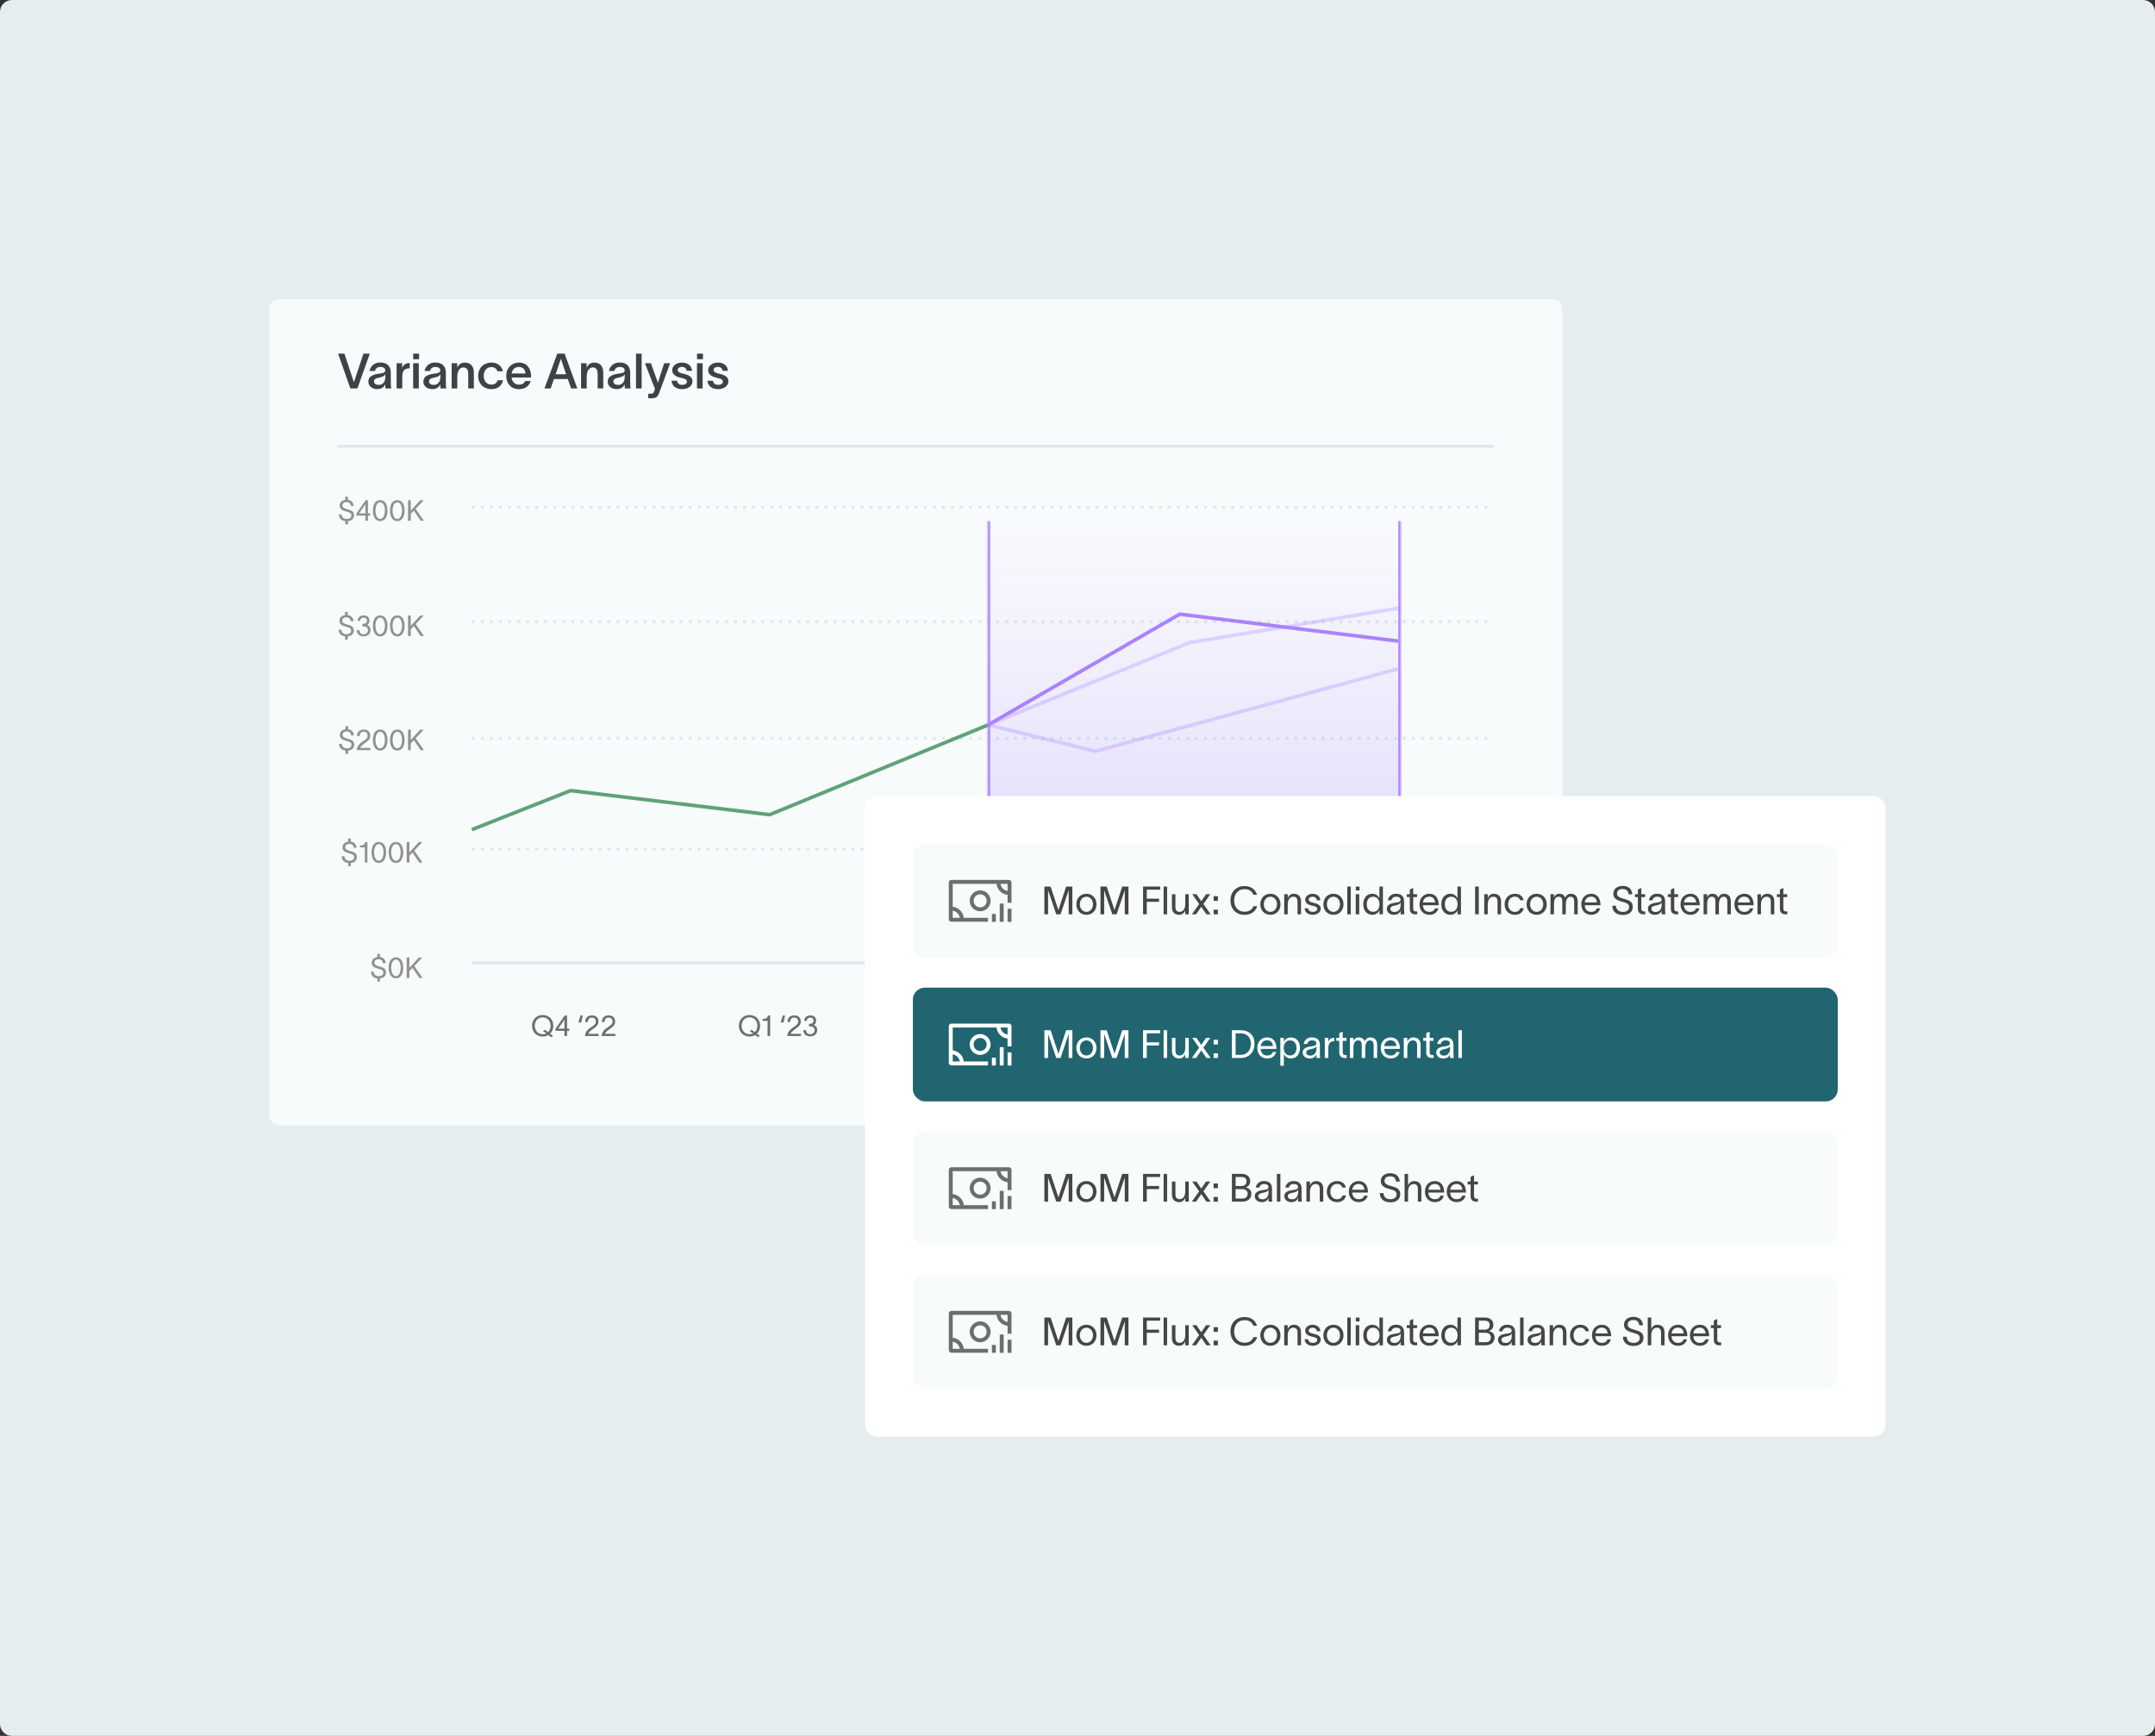 <svg width="720" height="580" viewBox="0 0 720 580" fill="none" xmlns="http://www.w3.org/2000/svg">
<rect x="0" y="0" width="720" height="580" fill="#333333" stroke="none"/>
<g clip-path="url(#clip0_4791_24840)">
<path d="M0 4C0 1.791 1.791 0 4 0H716C718.209 0 720 1.791 720 4V576C720 578.209 718.209 580 716 580H4C1.791 580 0 578.209 0 576V4Z" fill="#E5EDEF"/>
<rect x="90" y="100" width="432" height="276" rx="3.2" fill="#F8FBFC"/>
<path d="M112.955 118.16H115.074L118.22 127.632H118.269L121.432 118.16H123.551L119.41 129.784L117.063 129.8L112.955 118.16ZM123.481 123.947C123.693 122.611 124.818 121.127 127.019 121.127C129.806 121.127 130.573 122.806 130.573 124.616V127.86C130.573 128.496 130.605 129.311 130.703 129.8H128.779C128.747 129.474 128.73 129.148 128.73 128.805V128.414H128.714C128.437 129.099 127.72 130.012 126.041 130.012C124.133 130.012 123.074 128.838 123.074 127.501C123.074 125.17 125.926 124.974 127.149 124.779C128.225 124.616 128.714 124.404 128.714 123.687C128.714 123.018 128.078 122.594 127.051 122.594C126.138 122.594 125.47 123.116 125.274 123.947H123.481ZM124.948 127.436C124.948 128.104 125.519 128.593 126.513 128.593C127.638 128.593 128.747 127.892 128.747 125.887V125.007C128.567 125.48 128.127 125.887 126.693 126.164C125.535 126.376 124.948 126.735 124.948 127.436ZM134.367 121.372V122.937C134.807 121.763 135.688 121.307 136.894 121.29V123.083C136.796 123.083 136.307 123.083 136.046 123.165C135.215 123.328 134.4 123.768 134.4 125.953V129.8H132.509V121.372H134.367ZM140.022 120.019H138.049V118.16H140.022V120.019ZM138.033 129.8V121.372H139.924V129.8H138.033ZM141.869 123.947C142.081 122.611 143.205 121.127 145.406 121.127C148.194 121.127 148.96 122.806 148.96 124.616V127.86C148.96 128.496 148.993 129.311 149.09 129.8H147.167C147.134 129.474 147.118 129.148 147.118 128.805V128.414H147.101C146.824 129.099 146.107 130.012 144.428 130.012C142.521 130.012 141.461 128.838 141.461 127.501C141.461 125.17 144.314 124.974 145.537 124.779C146.612 124.616 147.101 124.404 147.101 123.687C147.101 123.018 146.466 122.594 145.439 122.594C144.526 122.594 143.857 123.116 143.662 123.947H141.869ZM143.336 127.436C143.336 128.104 143.906 128.593 144.901 128.593C146.026 128.593 147.134 127.892 147.134 125.887V125.007C146.955 125.48 146.515 125.887 145.08 126.164C143.923 126.376 143.336 126.735 143.336 127.436ZM150.896 129.8V121.372H152.755V122.855C153.195 121.893 153.977 121.144 155.281 121.144C157.466 121.144 158.314 122.594 158.314 124.534V129.8H156.439V124.926C156.439 123.621 155.999 122.774 154.825 122.774C153.651 122.774 152.787 123.784 152.787 125.887V129.8H150.896ZM168.065 127.061C167.658 128.968 166.207 130.028 164.185 130.028C161.642 130.028 159.751 128.267 159.751 125.594C159.751 122.888 161.642 121.144 164.185 121.144C166.272 121.144 167.674 122.317 168 124.045H166.207C165.897 123.23 165.261 122.643 164.153 122.643C162.604 122.643 161.61 123.947 161.61 125.594C161.61 127.24 162.604 128.512 164.153 128.512C165.18 128.512 165.946 128.039 166.256 127.061H168.065ZM177.312 127.306C176.823 129.017 175.372 130.028 173.367 130.028C170.84 130.028 169.128 128.219 169.128 125.561C169.128 123.002 170.921 121.144 173.367 121.144C176.252 121.144 177.426 123.361 177.442 125.757C177.442 125.838 177.442 125.969 177.426 126.116H170.938C171.084 127.599 172.03 128.512 173.367 128.512C174.328 128.512 175.144 128.137 175.437 127.306H177.312ZM170.954 124.779H175.584C175.47 123.572 174.769 122.611 173.367 122.611C172.03 122.611 171.133 123.475 170.954 124.779ZM183.96 129.8H181.906L186.177 118.16H188.638L192.893 129.8H190.823L189.698 126.637H185.085L183.96 129.8ZM185.639 125.056H189.144L187.416 119.953H187.367L185.639 125.056ZM194.134 129.8V121.372H195.993V122.855C196.433 121.893 197.216 121.144 198.52 121.144C200.704 121.144 201.552 122.594 201.552 124.534V129.8H199.677V124.926C199.677 123.621 199.237 122.774 198.063 122.774C196.889 122.774 196.025 123.784 196.025 125.887V129.8H194.134ZM203.462 123.947C203.674 122.611 204.799 121.127 207 121.127C209.787 121.127 210.554 122.806 210.554 124.616V127.86C210.554 128.496 210.586 129.311 210.684 129.8H208.76C208.728 129.474 208.712 129.148 208.712 128.805V128.414H208.695C208.418 129.099 207.701 130.012 206.022 130.012C204.114 130.012 203.055 128.838 203.055 127.501C203.055 125.17 205.908 124.974 207.13 124.779C208.206 124.616 208.695 124.404 208.695 123.687C208.695 123.018 208.059 122.594 207.032 122.594C206.12 122.594 205.451 123.116 205.256 123.947H203.462ZM204.93 127.436C204.93 128.104 205.5 128.593 206.494 128.593C207.619 128.593 208.728 127.892 208.728 125.887V125.007C208.549 125.48 208.108 125.887 206.674 126.164C205.516 126.376 204.93 126.735 204.93 127.436ZM212.49 118.16H214.381V129.8H212.49V118.16ZM217.483 121.372C218.265 123.589 219.015 125.627 219.797 127.844H219.83C220.45 125.806 221.183 123.621 221.9 121.372H223.889C221.835 127.094 222.324 125.545 220.172 131.463C219.797 132.473 219.162 133.06 218.021 133.06H216.57V131.56H217.499C218.184 131.56 218.395 131.251 218.591 130.664L218.852 129.995C217.629 126.817 216.553 124.143 215.477 121.372H217.483ZM229.424 123.899C229.326 122.953 228.576 122.578 227.81 122.578C227.06 122.578 226.424 123.002 226.424 123.589C226.424 124.176 226.93 124.518 227.794 124.73C228.169 124.828 228.544 124.909 228.918 125.023C230.288 125.382 231.364 126.05 231.364 127.387C231.364 129.066 229.701 130.028 227.908 130.028C226.212 130.028 224.533 129.246 224.354 127.224H226.212C226.375 128.153 226.946 128.577 227.924 128.577C228.723 128.577 229.505 128.267 229.505 127.485C229.505 126.8 228.853 126.572 228.152 126.393C227.745 126.295 227.337 126.197 226.946 126.083C225.593 125.724 224.598 124.958 224.598 123.654C224.598 122.122 226.115 121.144 227.843 121.144C229.652 121.144 231.038 122.073 231.233 123.899H229.424ZM234.856 120.019H232.884V118.16H234.856V120.019ZM232.867 129.8V121.372H234.758V129.8H232.867ZM241.427 123.899C241.33 122.953 240.58 122.578 239.814 122.578C239.064 122.578 238.428 123.002 238.428 123.589C238.428 124.176 238.933 124.518 239.797 124.73C240.172 124.828 240.547 124.909 240.922 125.023C242.291 125.382 243.367 126.05 243.367 127.387C243.367 129.066 241.705 130.028 239.911 130.028C238.216 130.028 236.537 129.246 236.358 127.224H238.216C238.379 128.153 238.95 128.577 239.928 128.577C240.726 128.577 241.509 128.267 241.509 127.485C241.509 126.8 240.857 126.572 240.156 126.393C239.748 126.295 239.341 126.197 238.95 126.083C237.596 125.724 236.602 124.958 236.602 123.654C236.602 122.122 238.118 121.144 239.846 121.144C241.656 121.144 243.041 122.073 243.237 123.899H241.427Z" fill="#3D4344"/>
<line x1="499.176" y1="149.081" x2="112.821" y2="149.081" stroke="#DFE8E9" stroke-width="0.963"/>
<line x1="157.645" y1="207.697" x2="498.645" y2="207.697" stroke="#DFE8E9" stroke-width="1.007" stroke-dasharray="1.01 2.01"/>
<line x1="157.645" y1="169.494" x2="498.645" y2="169.494" stroke="#DFE8E9" stroke-width="1.007" stroke-dasharray="1.01 2.01"/>
<line x1="157.645" y1="246.697" x2="498.645" y2="246.697" stroke="#DFE8E9" stroke-width="1.007" stroke-dasharray="1.01 2.01"/>
<line x1="157.645" y1="283.697" x2="498.645" y2="283.697" stroke="#DFE8E9" stroke-width="1.007" stroke-dasharray="1.01 2.01"/>
<line x1="157.645" y1="321.697" x2="498.645" y2="321.697" stroke="#DFE8E9" stroke-width="1.007"/>
<path d="M181.869 344.056C182.167 344.171 182.705 344.507 183.137 344.843C183.674 344.305 183.962 343.528 183.962 342.731C183.962 341.291 183.031 339.909 181.322 339.909C179.613 339.909 178.682 341.291 178.682 342.731C178.682 344.171 179.613 345.553 181.322 345.553C181.773 345.553 182.177 345.457 182.513 345.285C182.263 345.064 181.965 344.843 181.485 344.632L181.869 344.056ZM177.77 342.731C177.77 340.801 179.105 339.141 181.322 339.141C183.54 339.141 184.874 340.801 184.874 342.731C184.874 343.777 184.481 344.737 183.77 345.409C184.077 345.649 184.375 345.813 184.711 345.899L184.385 346.523C184.125 346.504 183.626 346.197 183.185 345.851C182.666 346.149 182.042 346.321 181.322 346.321C179.105 346.321 177.77 344.661 177.77 342.731ZM185.608 344.43V343.72L188.661 339.304H189.448V343.701H190.206V344.43H189.448V346.158H188.584V344.43H185.608ZM186.501 343.701H188.584V340.715H188.555L186.501 343.701ZM194.2 341.617H193.24L193.932 339.304H194.7L194.2 341.617ZM195.523 341.483C195.523 340.024 196.367 339.265 197.807 339.265C199.084 339.265 199.939 340.014 199.939 341.253C199.939 342.453 199.363 342.865 198.585 343.47C197.779 344.104 196.838 344.603 196.569 345.429H200.006V346.158H195.427C195.523 344.661 196.521 343.873 197.452 343.249C198.527 342.529 199.075 342.117 199.075 341.291C199.075 340.59 198.614 339.995 197.759 339.995C196.809 339.995 196.396 340.686 196.387 341.483H195.523ZM201.101 341.483C201.101 340.024 201.945 339.265 203.385 339.265C204.662 339.265 205.517 340.014 205.517 341.253C205.517 342.453 204.941 342.865 204.163 343.47C203.357 344.104 202.416 344.603 202.147 345.429H205.584V346.158H201.005C201.101 344.661 202.099 343.873 203.03 343.249C204.105 342.529 204.653 342.117 204.653 341.291C204.653 340.59 204.192 339.995 203.337 339.995C202.387 339.995 201.974 340.686 201.965 341.483H201.101Z" fill="#1D2020" fill-opacity="0.64"/>
<path d="M250.959 344.056C251.257 344.171 251.795 344.507 252.227 344.843C252.764 344.305 253.052 343.528 253.052 342.731C253.052 341.291 252.121 339.909 250.412 339.909C248.703 339.909 247.772 341.291 247.772 342.731C247.772 344.171 248.703 345.553 250.412 345.553C250.863 345.553 251.267 345.457 251.603 345.285C251.353 345.064 251.055 344.843 250.575 344.632L250.959 344.056ZM246.86 342.731C246.86 340.801 248.195 339.141 250.412 339.141C252.63 339.141 253.964 340.801 253.964 342.731C253.964 343.777 253.571 344.737 252.86 345.409C253.167 345.649 253.465 345.813 253.801 345.899L253.475 346.523C253.215 346.504 252.716 346.197 252.275 345.851C251.756 346.149 251.132 346.321 250.412 346.321C248.195 346.321 246.86 344.661 246.86 342.731ZM257.313 346.158H256.449V341.08H254.817V340.427C255.749 340.427 256.401 340.283 256.603 339.304H257.313V346.158ZM261.8 341.617H260.84L261.531 339.304H262.299L261.8 341.617ZM263.122 341.483C263.122 340.024 263.967 339.265 265.407 339.265C266.683 339.265 267.538 340.014 267.538 341.253C267.538 342.453 266.962 342.865 266.184 343.47C265.378 344.104 264.437 344.603 264.168 345.429H267.605V346.158H263.026C263.122 344.661 264.12 343.873 265.051 343.249C266.127 342.529 266.674 342.117 266.674 341.291C266.674 340.59 266.213 339.995 265.359 339.995C264.408 339.995 263.995 340.686 263.986 341.483H263.122ZM268.695 341.089C268.734 340.005 269.483 339.265 270.74 339.265C271.94 339.265 272.679 339.957 272.679 340.965C272.679 341.704 272.43 342.136 271.883 342.462C272.593 342.75 273.025 343.24 273.025 344.19C273.025 345.419 272.142 346.273 270.711 346.273C269.339 346.273 268.532 345.544 268.388 344.286V344.19H269.3V344.257C269.377 345.112 269.905 345.544 270.731 345.544C271.671 345.544 272.161 344.92 272.161 344.161C272.161 343.23 271.355 342.923 270.51 342.923H270.299V342.088C270.443 342.088 270.567 342.078 270.692 342.069C271.383 342.011 271.815 341.713 271.815 341.07C271.815 340.398 271.403 340.014 270.711 340.014C269.991 340.014 269.646 340.427 269.569 340.955L269.55 341.089H268.695Z" fill="#1D2020" fill-opacity="0.64"/>
<path d="M318.423 344.056C318.72 344.171 319.258 344.507 319.69 344.843C320.227 344.305 320.515 343.528 320.515 342.731C320.515 341.291 319.584 339.909 317.875 339.909C316.167 339.909 315.235 341.291 315.235 342.731C315.235 344.171 316.167 345.553 317.875 345.553C318.327 345.553 318.73 345.457 319.066 345.285C318.816 345.064 318.519 344.843 318.039 344.632L318.423 344.056ZM314.323 342.731C314.323 340.801 315.658 339.141 317.875 339.141C320.093 339.141 321.427 340.801 321.427 342.731C321.427 343.777 321.034 344.737 320.323 345.409C320.631 345.649 320.928 345.813 321.264 345.899L320.938 346.523C320.679 346.504 320.179 346.197 319.738 345.851C319.219 346.149 318.595 346.321 317.875 346.321C315.658 346.321 314.323 344.661 314.323 342.731ZM322.223 341.483C322.223 340.024 323.067 339.265 324.507 339.265C325.784 339.265 326.639 340.014 326.639 341.253C326.639 342.453 326.063 342.865 325.285 343.47C324.479 344.104 323.538 344.603 323.269 345.429H326.706V346.158H322.127C322.223 344.661 323.221 343.873 324.152 343.249C325.227 342.529 325.775 342.117 325.775 341.291C325.775 340.59 325.314 339.995 324.459 339.995C323.509 339.995 323.096 340.686 323.087 341.483H322.223ZM330.735 341.617H329.775L330.466 339.304H331.234L330.735 341.617ZM332.057 341.483C332.057 340.024 332.902 339.265 334.342 339.265C335.619 339.265 336.473 340.014 336.473 341.253C336.473 342.453 335.897 342.865 335.119 343.47C334.313 344.104 333.372 344.603 333.103 345.429H336.54V346.158H331.961C332.057 344.661 333.055 343.873 333.987 343.249C335.062 342.529 335.609 342.117 335.609 341.291C335.609 340.59 335.148 339.995 334.294 339.995C333.343 339.995 332.931 340.686 332.921 341.483H332.057ZM337.631 341.089C337.669 340.005 338.418 339.265 339.675 339.265C340.875 339.265 341.615 339.957 341.615 340.965C341.615 341.704 341.365 342.136 340.818 342.462C341.528 342.75 341.96 343.24 341.96 344.19C341.96 345.419 341.077 346.273 339.647 346.273C338.274 346.273 337.467 345.544 337.323 344.286V344.19H338.235V344.257C338.312 345.112 338.84 345.544 339.666 345.544C340.607 345.544 341.096 344.92 341.096 344.161C341.096 343.23 340.29 342.923 339.445 342.923H339.234V342.088C339.378 342.088 339.503 342.078 339.627 342.069C340.319 342.011 340.751 341.713 340.751 341.07C340.751 340.398 340.338 340.014 339.647 340.014C338.927 340.014 338.581 340.427 338.504 340.955L338.485 341.089H337.631Z" fill="#1D2020" fill-opacity="0.64"/>
<path d="M386.644 344.056C386.942 344.171 387.48 344.507 387.912 344.843C388.449 344.305 388.737 343.528 388.737 342.731C388.737 341.291 387.806 339.909 386.097 339.909C384.388 339.909 383.457 341.291 383.457 342.731C383.457 344.171 384.388 345.553 386.097 345.553C386.548 345.553 386.952 345.457 387.288 345.285C387.038 345.064 386.74 344.843 386.26 344.632L386.644 344.056ZM382.545 342.731C382.545 340.801 383.88 339.141 386.097 339.141C388.315 339.141 389.649 340.801 389.649 342.731C389.649 343.777 389.256 344.737 388.545 345.409C388.852 345.649 389.15 345.813 389.486 345.899L389.16 346.523C388.9 346.504 388.401 346.197 387.96 345.851C387.441 346.149 386.817 346.321 386.097 346.321C383.88 346.321 382.545 344.661 382.545 342.731ZM390.693 341.089C390.732 340.005 391.48 339.265 392.738 339.265C393.938 339.265 394.677 339.957 394.677 340.965C394.677 341.704 394.428 342.136 393.88 342.462C394.591 342.75 395.023 343.24 395.023 344.19C395.023 345.419 394.14 346.273 392.709 346.273C391.336 346.273 390.53 345.544 390.386 344.286V344.19H391.298V344.257C391.375 345.112 391.903 345.544 392.728 345.544C393.669 345.544 394.159 344.92 394.159 344.161C394.159 343.23 393.352 342.923 392.508 342.923H392.296V342.088C392.44 342.088 392.565 342.078 392.69 342.069C393.381 342.011 393.813 341.713 393.813 341.07C393.813 340.398 393.4 340.014 392.709 340.014C391.989 340.014 391.644 340.427 391.567 340.955L391.548 341.089H390.693ZM398.919 341.617H397.959L398.65 339.304H399.418L398.919 341.617ZM400.241 341.483C400.241 340.024 401.086 339.265 402.526 339.265C403.803 339.265 404.657 340.014 404.657 341.253C404.657 342.453 404.081 342.865 403.304 343.47C402.497 344.104 401.556 344.603 401.288 345.429H404.724V346.158H400.145C400.241 344.661 401.24 343.873 402.171 343.249C403.246 342.529 403.793 342.117 403.793 341.291C403.793 340.59 403.332 339.995 402.478 339.995C401.528 339.995 401.115 340.686 401.105 341.483H400.241ZM405.815 341.089C405.853 340.005 406.602 339.265 407.86 339.265C409.06 339.265 409.799 339.957 409.799 340.965C409.799 341.704 409.549 342.136 409.002 342.462C409.713 342.75 410.145 343.24 410.145 344.19C410.145 345.419 409.261 346.273 407.831 346.273C406.458 346.273 405.652 345.544 405.508 344.286V344.19H406.42V344.257C406.497 345.112 407.025 345.544 407.85 345.544C408.791 345.544 409.281 344.92 409.281 344.161C409.281 343.23 408.474 342.923 407.629 342.923H407.418V342.088C407.562 342.088 407.687 342.078 407.812 342.069C408.503 342.011 408.935 341.713 408.935 341.07C408.935 340.398 408.522 340.014 407.831 340.014C407.111 340.014 406.765 340.427 406.689 340.955L406.669 341.089H405.815Z" fill="#1D2020" fill-opacity="0.64"/>
<path d="M454.816 344.056C455.113 344.171 455.651 344.507 456.083 344.843C456.62 344.305 456.908 343.528 456.908 342.731C456.908 341.291 455.977 339.909 454.268 339.909C452.56 339.909 451.628 341.291 451.628 342.731C451.628 344.171 452.56 345.553 454.268 345.553C454.72 345.553 455.123 345.457 455.459 345.285C455.209 345.064 454.912 344.843 454.432 344.632L454.816 344.056ZM450.716 342.731C450.716 340.801 452.051 339.141 454.268 339.141C456.486 339.141 457.82 340.801 457.82 342.731C457.82 343.777 457.427 344.737 456.716 345.409C457.024 345.649 457.321 345.813 457.657 345.899L457.331 346.523C457.072 346.504 456.572 346.197 456.131 345.851C455.612 346.149 454.988 346.321 454.268 346.321C452.051 346.321 450.716 344.661 450.716 342.731ZM458.554 344.43V343.72L461.607 339.304H462.394V343.701H463.152V344.43H462.394V346.158H461.53V344.43H458.554ZM459.447 343.701H461.53V340.715H461.501L459.447 343.701ZM467.146 341.617H466.186L466.878 339.304H467.646L467.146 341.617ZM468.469 341.483C468.469 340.024 469.313 339.265 470.753 339.265C472.03 339.265 472.885 340.014 472.885 341.253C472.885 342.453 472.309 342.865 471.531 343.47C470.725 344.104 469.784 344.603 469.515 345.429H472.952V346.158H468.373C468.469 344.661 469.467 343.873 470.398 343.249C471.473 342.529 472.021 342.117 472.021 341.291C472.021 340.59 471.56 339.995 470.705 339.995C469.755 339.995 469.342 340.686 469.333 341.483H468.469ZM474.042 341.089C474.081 340.005 474.83 339.265 476.087 339.265C477.287 339.265 478.026 339.957 478.026 340.965C478.026 341.704 477.777 342.136 477.23 342.462C477.94 342.75 478.372 343.24 478.372 344.19C478.372 345.419 477.489 346.273 476.058 346.273C474.686 346.273 473.879 345.544 473.735 344.286V344.19H474.647V344.257C474.724 345.112 475.252 345.544 476.078 345.544C477.018 345.544 477.508 344.92 477.508 344.161C477.508 343.23 476.702 342.923 475.857 342.923H475.646V342.088C475.79 342.088 475.914 342.078 476.039 342.069C476.73 342.011 477.162 341.713 477.162 341.07C477.162 340.398 476.75 340.014 476.058 340.014C475.338 340.014 474.993 340.427 474.916 340.955L474.897 341.089H474.042Z" fill="#1D2020" fill-opacity="0.64"/>
<path d="M126.064 318.715H126.947V319.771C128.061 319.915 128.771 320.597 128.867 321.806H127.946C127.821 320.942 127.389 320.51 126.487 320.51C125.728 320.51 125.095 320.827 125.095 321.662C125.095 322.363 125.767 322.632 126.669 322.891C127.811 323.217 128.983 323.467 128.983 324.917C128.983 326.174 128.032 326.789 126.947 326.904V327.969H126.064V326.894C124.826 326.741 123.943 326.021 123.923 324.638H124.835C124.874 325.665 125.575 326.155 126.573 326.155C127.379 326.155 128.071 325.781 128.071 324.945C128.071 324.101 127.36 323.957 126.496 323.697C125.363 323.361 124.211 323.025 124.183 321.729C124.154 320.558 125.008 319.905 126.064 319.771V318.715ZM132.287 326.145C133.41 326.145 133.861 324.619 133.861 323.333C133.861 322.056 133.41 320.597 132.287 320.597C131.164 320.597 130.712 322.056 130.712 323.333C130.712 324.619 131.164 326.145 132.287 326.145ZM129.848 323.333C129.848 321.585 130.482 319.867 132.287 319.867C134.092 319.867 134.725 321.585 134.725 323.333C134.725 325.08 134.092 326.875 132.287 326.875C130.482 326.875 129.848 325.089 129.848 323.333ZM136.786 326.76H135.874V319.905H136.786V323.361L139.954 319.905H141.116L138.409 322.776L141.193 326.76H140.098L137.813 323.4L136.786 324.475V326.76Z" fill="#1D2020" fill-opacity="0.48"/>
<path d="M116.314 280.164H117.197V281.22C118.311 281.364 119.021 282.046 119.117 283.255H118.196C118.071 282.391 117.639 281.959 116.737 281.959C115.978 281.959 115.345 282.276 115.345 283.111C115.345 283.812 116.017 284.081 116.919 284.34C118.061 284.667 119.233 284.916 119.233 286.366C119.233 287.623 118.282 288.238 117.197 288.353V289.419H116.314V288.343C115.076 288.19 114.193 287.47 114.173 286.087H115.085C115.124 287.115 115.825 287.604 116.823 287.604C117.629 287.604 118.321 287.23 118.321 286.395C118.321 285.55 117.61 285.406 116.746 285.147C115.613 284.811 114.461 284.475 114.433 283.179C114.404 282.007 115.258 281.355 116.314 281.22V280.164ZM122.75 288.209H121.886V283.131H120.254V282.478C121.185 282.478 121.838 282.334 122.04 281.355H122.75V288.209ZM126.568 287.595C127.691 287.595 128.142 286.068 128.142 284.782C128.142 283.505 127.691 282.046 126.568 282.046C125.445 282.046 124.994 283.505 124.994 284.782C124.994 286.068 125.445 287.595 126.568 287.595ZM124.13 284.782C124.13 283.035 124.763 281.316 126.568 281.316C128.373 281.316 129.006 283.035 129.006 284.782C129.006 286.529 128.373 288.324 126.568 288.324C124.763 288.324 124.13 286.539 124.13 284.782ZM132.287 287.595C133.41 287.595 133.861 286.068 133.861 284.782C133.861 283.505 133.41 282.046 132.287 282.046C131.164 282.046 130.712 283.505 130.712 284.782C130.712 286.068 131.164 287.595 132.287 287.595ZM129.848 284.782C129.848 283.035 130.482 281.316 132.287 281.316C134.092 281.316 134.725 283.035 134.725 284.782C134.725 286.529 134.092 288.324 132.287 288.324C130.482 288.324 129.848 286.539 129.848 284.782ZM136.786 288.209H135.874V281.355H136.786V284.811L139.954 281.355H141.116L138.409 284.225L141.193 288.209H140.098L137.813 284.849L136.786 285.924V288.209Z" fill="#1D2020" fill-opacity="0.48"/>
<path d="M115.427 242.602H116.31V243.658C117.424 243.802 118.134 244.483 118.23 245.693H117.309C117.184 244.829 116.752 244.397 115.849 244.397C115.091 244.397 114.457 244.714 114.457 245.549C114.457 246.25 115.129 246.518 116.032 246.778C117.174 247.104 118.345 247.354 118.345 248.803C118.345 250.061 117.395 250.675 116.31 250.79V251.856H115.427V250.781C114.189 250.627 113.305 249.907 113.286 248.525H114.198C114.237 249.552 114.937 250.042 115.936 250.042C116.742 250.042 117.433 249.667 117.433 248.832C117.433 247.987 116.723 247.843 115.859 247.584C114.726 247.248 113.574 246.912 113.545 245.616C113.517 244.445 114.371 243.792 115.427 243.658V242.602ZM119.281 245.971C119.281 244.512 120.126 243.754 121.566 243.754C122.842 243.754 123.697 244.502 123.697 245.741C123.697 246.941 123.121 247.354 122.343 247.958C121.537 248.592 120.596 249.091 120.327 249.917H123.764V250.646H119.185C119.281 249.149 120.279 248.362 121.21 247.738C122.286 247.018 122.833 246.605 122.833 245.779C122.833 245.078 122.372 244.483 121.518 244.483C120.567 244.483 120.154 245.174 120.145 245.971H119.281ZM127.021 250.032C128.145 250.032 128.596 248.506 128.596 247.219C128.596 245.942 128.145 244.483 127.021 244.483C125.898 244.483 125.447 245.942 125.447 247.219C125.447 248.506 125.898 250.032 127.021 250.032ZM124.583 247.219C124.583 245.472 125.217 243.754 127.021 243.754C128.826 243.754 129.46 245.472 129.46 247.219C129.46 248.966 128.826 250.762 127.021 250.762C125.217 250.762 124.583 248.976 124.583 247.219ZM132.74 250.032C133.863 250.032 134.315 248.506 134.315 247.219C134.315 245.942 133.863 244.483 132.74 244.483C131.617 244.483 131.166 245.942 131.166 247.219C131.166 248.506 131.617 250.032 132.74 250.032ZM130.302 247.219C130.302 245.472 130.935 243.754 132.74 243.754C134.545 243.754 135.179 245.472 135.179 247.219C135.179 248.966 134.545 250.762 132.74 250.762C130.935 250.762 130.302 248.976 130.302 247.219ZM137.24 250.646H136.328V243.792H137.24V247.248L140.408 243.792H141.569L138.862 246.662L141.646 250.646H140.552L138.267 247.286L137.24 248.362V250.646Z" fill="#1D2020" fill-opacity="0.48"/>
<path d="M115.296 204.465H116.179V205.521C117.293 205.665 118.003 206.347 118.099 207.556H117.177C117.053 206.692 116.621 206.26 115.718 206.26C114.96 206.26 114.326 206.577 114.326 207.412C114.326 208.113 114.998 208.382 115.901 208.641C117.043 208.967 118.214 209.217 118.214 210.667C118.214 211.924 117.264 212.539 116.179 212.654V213.719H115.296V212.644C114.057 212.491 113.174 211.771 113.155 210.388H114.067C114.105 211.415 114.806 211.905 115.805 211.905C116.611 211.905 117.302 211.531 117.302 210.695C117.302 209.851 116.592 209.707 115.728 209.447C114.595 209.111 113.443 208.775 113.414 207.479C113.385 206.308 114.24 205.655 115.296 205.521V204.465ZM119.464 207.441C119.502 206.356 120.251 205.617 121.509 205.617C122.709 205.617 123.448 206.308 123.448 207.316C123.448 208.055 123.198 208.487 122.651 208.814C123.362 209.102 123.794 209.591 123.794 210.542C123.794 211.771 122.91 212.625 121.48 212.625C120.107 212.625 119.301 211.895 119.157 210.638V210.542H120.069V210.609C120.146 211.463 120.674 211.895 121.499 211.895C122.44 211.895 122.93 211.271 122.93 210.513C122.93 209.582 122.123 209.275 121.278 209.275H121.067V208.439C121.211 208.439 121.336 208.43 121.461 208.42C122.152 208.363 122.584 208.065 122.584 207.422C122.584 206.75 122.171 206.366 121.48 206.366C120.76 206.366 120.414 206.779 120.338 207.307L120.318 207.441H119.464ZM127.021 211.895C128.145 211.895 128.596 210.369 128.596 209.083C128.596 207.806 128.145 206.347 127.021 206.347C125.898 206.347 125.447 207.806 125.447 209.083C125.447 210.369 125.898 211.895 127.021 211.895ZM124.583 209.083C124.583 207.335 125.217 205.617 127.021 205.617C128.826 205.617 129.46 207.335 129.46 209.083C129.46 210.83 128.826 212.625 127.021 212.625C125.217 212.625 124.583 210.839 124.583 209.083ZM132.74 211.895C133.863 211.895 134.315 210.369 134.315 209.083C134.315 207.806 133.863 206.347 132.74 206.347C131.617 206.347 131.166 207.806 131.166 209.083C131.166 210.369 131.617 211.895 132.74 211.895ZM130.302 209.083C130.302 207.335 130.935 205.617 132.74 205.617C134.545 205.617 135.179 207.335 135.179 209.083C135.179 210.83 134.545 212.625 132.74 212.625C130.935 212.625 130.302 210.839 130.302 209.083ZM137.24 212.51H136.328V205.655H137.24V209.111L140.408 205.655H141.569L138.862 208.526L141.646 212.51H140.552L138.267 209.15L137.24 210.225V212.51Z" fill="#1D2020" fill-opacity="0.48"/>
<path d="M115.371 165.953H116.254V167.009C117.368 167.153 118.078 167.835 118.174 169.044H117.252C117.128 168.18 116.696 167.748 115.793 167.748C115.035 167.748 114.401 168.065 114.401 168.9C114.401 169.601 115.073 169.87 115.976 170.129C117.118 170.456 118.289 170.705 118.289 172.155C118.289 173.412 117.339 174.027 116.254 174.142V175.208H115.371V174.132C114.132 173.979 113.249 173.259 113.23 171.876H114.142C114.18 172.904 114.881 173.393 115.88 173.393C116.686 173.393 117.377 173.019 117.377 172.184C117.377 171.339 116.667 171.195 115.803 170.936C114.67 170.6 113.518 170.264 113.489 168.968C113.46 167.796 114.315 167.144 115.371 167.009V165.953ZM119.097 172.27V171.56L122.15 167.144H122.937V171.54H123.696V172.27H122.937V173.998H122.073V172.27H119.097ZM119.99 171.54H122.073V168.555H122.045L119.99 171.54ZM127.021 173.384C128.145 173.384 128.596 171.857 128.596 170.571C128.596 169.294 128.145 167.835 127.021 167.835C125.898 167.835 125.447 169.294 125.447 170.571C125.447 171.857 125.898 173.384 127.021 173.384ZM124.583 170.571C124.583 168.824 125.217 167.105 127.021 167.105C128.826 167.105 129.46 168.824 129.46 170.571C129.46 172.318 128.826 174.113 127.021 174.113C125.217 174.113 124.583 172.328 124.583 170.571ZM132.74 173.384C133.863 173.384 134.315 171.857 134.315 170.571C134.315 169.294 133.863 167.835 132.74 167.835C131.617 167.835 131.166 169.294 131.166 170.571C131.166 171.857 131.617 173.384 132.74 173.384ZM130.302 170.571C130.302 168.824 130.935 167.105 132.74 167.105C134.545 167.105 135.179 168.824 135.179 170.571C135.179 172.318 134.545 174.113 132.74 174.113C130.935 174.113 130.302 172.328 130.302 170.571ZM137.24 173.998H136.328V167.144H137.24V170.6L140.408 167.144H141.569L138.862 170.014L141.646 173.998H140.552L138.267 170.638L137.24 171.713V173.998Z" fill="#1D2020" fill-opacity="0.48"/>
<path d="M157.645 277.201L190.645 264.156L257.145 272.201L330.145 242.201" stroke="#5FA279" stroke-width="1.2" stroke-linejoin="round"/>
<path d="M330.145 242.201L394.145 205.201L467.145 214.201" stroke="#AA83FF" stroke-width="1.2" stroke-linejoin="round"/>
<path opacity="0.3" d="M330.145 242.201L397.469 214.701L467.145 203.201" stroke="#AA83FF" stroke-width="1.2" stroke-linejoin="round"/>
<path opacity="0.3" d="M330.145 242.201L366.002 250.998L467.002 223.498" stroke="#AA83FF" stroke-width="1.2" stroke-linejoin="round"/>
<mask id="path-25-inside-1_4791_24840" fill="white">
<path d="M330 173.998H468V325.998H330V173.998Z"/>
</mask>
<path d="M330 173.998H468V325.998H330V173.998Z" fill="url(#paint0_linear_4791_24840)" fill-opacity="0.25"/>
<path d="M468 173.998H467.185V325.998H468H468.815V173.998H468ZM330 325.998H330.815V173.998H330H329.185V325.998H330Z" fill="#AA83FF" mask="url(#path-25-inside-1_4791_24840)"/>
<rect x="289" y="266" width="341" height="214" rx="4" fill="white"/>
<rect x="305" y="282" width="309" height="38" rx="4" fill="#F8FBFC"/>
<path fill-rule="evenodd" clip-rule="evenodd" d="M330.094 306.658H321.997C321.794 304.716 320.251 303.174 318.309 302.97V295.309H332.954C333.157 297.251 334.7 298.794 336.641 298.997V301.628H337.951V294.873C337.951 294.391 337.56 294 337.078 294H317.873C317.391 294 317 294.391 317 294.873V307.094C317 307.576 317.391 307.967 317.873 307.967H330.094V306.658ZM336.641 297.677V295.309H334.274C334.462 296.527 335.424 297.489 336.641 297.677ZM318.309 304.291C319.527 304.479 320.489 305.44 320.677 306.658H318.309V304.291Z" fill="#1D2020" fill-opacity="0.64"/>
<path fill-rule="evenodd" clip-rule="evenodd" d="M327.475 304.475C329.404 304.475 330.967 302.912 330.967 300.984C330.967 299.055 329.404 297.492 327.475 297.492C325.547 297.492 323.984 299.055 323.984 300.984C323.984 302.912 325.547 304.475 327.475 304.475ZM327.475 303.166C328.681 303.166 329.658 302.189 329.658 300.984C329.658 299.778 328.681 298.801 327.475 298.801C326.27 298.801 325.293 299.778 325.293 300.984C325.293 302.189 326.27 303.166 327.475 303.166Z" fill="#1D2020" fill-opacity="0.64"/>
<path d="M331.404 305.381V308H332.713V305.381H331.404Z" fill="#1D2020" fill-opacity="0.64"/>
<path d="M334.023 308V301.889H335.332V308H334.023Z" fill="#1D2020" fill-opacity="0.64"/>
<path d="M336.641 303.635V308H337.951V303.635H336.641Z" fill="#1D2020" fill-opacity="0.64"/>
<path d="M348.937 305.5V296.218L351.017 296.231L353.617 304.057H353.63L356.204 296.218H358.284V305.5H357.049V297.518H357.023L354.332 305.5H352.902L350.198 297.518H350.172V305.5H348.937ZM362.98 305.656C360.939 305.656 359.613 304.122 359.613 302.146C359.613 300.17 360.939 298.623 362.98 298.623C365.021 298.623 366.347 300.17 366.347 302.146C366.347 304.122 365.021 305.656 362.98 305.656ZM360.783 302.146C360.783 303.524 361.667 304.668 362.98 304.668C364.293 304.668 365.177 303.524 365.177 302.146C365.177 300.755 364.293 299.611 362.98 299.611C361.667 299.611 360.783 300.755 360.783 302.146ZM367.676 305.5V296.218L369.756 296.231L372.356 304.057H372.369L374.943 296.218H377.023V305.5H375.788V297.518H375.762L373.071 305.5H371.641L368.937 297.518H368.911V305.5H367.676ZM381.907 305.5V296.218H387.627V297.258H383.142V300.261H387.25V301.301H383.142V305.5H381.907ZM388.771 296.218H389.941V305.5H388.771V296.218ZM391.551 303.134V298.779H392.721V303.017C392.721 304.2 393.228 304.668 394.138 304.668C395.126 304.668 395.997 303.836 395.997 302.081V298.779H397.167V305.5H395.997V304.239C395.646 305.006 395.022 305.656 393.982 305.656C392.214 305.656 391.551 304.499 391.551 303.134ZM398.202 305.5L400.646 302.055L398.332 298.779H399.749L401.348 301.119L402.947 298.779H404.364L402.063 302.042L404.494 305.5H403.077L401.348 302.978L399.619 305.5H398.202ZM405.477 299.429H406.907V300.989H405.477V299.429ZM405.477 305.5V303.94H406.907V305.5H405.477ZM420.013 302.757C419.649 304.278 418.193 305.669 415.827 305.669C412.772 305.669 411.095 303.472 411.095 300.859C411.095 298.246 412.772 296.049 415.827 296.049C418.154 296.049 419.428 297.297 420 298.948H418.765C418.258 297.778 417.4 297.089 415.827 297.089C413.513 297.089 412.33 298.844 412.33 300.859C412.33 302.874 413.5 304.629 415.827 304.629C417.413 304.629 418.401 303.836 418.778 302.757H420.013ZM424.451 305.656C422.41 305.656 421.084 304.122 421.084 302.146C421.084 300.17 422.41 298.623 424.451 298.623C426.492 298.623 427.818 300.17 427.818 302.146C427.818 304.122 426.492 305.656 424.451 305.656ZM422.254 302.146C422.254 303.524 423.138 304.668 424.451 304.668C425.764 304.668 426.648 303.524 426.648 302.146C426.648 300.755 425.764 299.611 424.451 299.611C423.138 299.611 422.254 300.755 422.254 302.146ZM429.066 305.5V298.779H430.236V300.04C430.587 299.273 431.211 298.623 432.251 298.623C434.019 298.623 434.682 299.78 434.682 301.145V305.5H433.512V301.262C433.512 300.079 433.005 299.611 432.095 299.611C431.107 299.611 430.236 300.443 430.236 302.198V305.5H429.066ZM439.995 300.807C439.917 299.936 439.189 299.611 438.513 299.611C437.876 299.611 437.239 299.975 437.239 300.547C437.239 301.067 437.759 301.366 438.344 301.509L439.228 301.73C440.242 301.977 441.269 302.458 441.269 303.576C441.269 305.006 439.774 305.656 438.604 305.656C437.473 305.656 435.991 305.136 435.874 303.472H437.044C437.2 304.33 437.733 304.668 438.643 304.668C439.306 304.668 440.099 304.434 440.099 303.654C440.099 303.082 439.54 302.887 438.903 302.731L437.967 302.497C436.966 302.25 436.069 301.639 436.069 300.599C436.069 299.338 437.369 298.623 438.552 298.623C439.865 298.623 441.022 299.325 441.152 300.807H439.995ZM445.512 305.656C443.471 305.656 442.145 304.122 442.145 302.146C442.145 300.17 443.471 298.623 445.512 298.623C447.553 298.623 448.879 300.17 448.879 302.146C448.879 304.122 447.553 305.656 445.512 305.656ZM443.315 302.146C443.315 303.524 444.199 304.668 445.512 304.668C446.825 304.668 447.709 303.524 447.709 302.146C447.709 300.755 446.825 299.611 445.512 299.611C444.199 299.611 443.315 300.755 443.315 302.146ZM450.128 296.218H451.298V305.5H450.128V296.218ZM454.233 297.518H452.985V296.218H454.233V297.518ZM452.959 305.5V298.779H454.129V305.5H452.959ZM458.544 298.623C459.766 298.623 460.611 299.442 460.858 300.144H460.871V296.218H462.041V305.5H460.871V304.161H460.858C460.611 304.85 459.766 305.656 458.544 305.656C456.646 305.656 455.476 304.2 455.476 302.12C455.476 300.04 456.646 298.623 458.544 298.623ZM456.646 302.12C456.646 303.576 457.361 304.655 458.778 304.655C460.234 304.655 460.91 303.446 460.91 302.12C460.91 300.807 460.234 299.611 458.778 299.611C457.4 299.611 456.646 300.664 456.646 302.12ZM463.686 300.807C463.829 299.832 464.648 298.61 466.403 298.61C468.873 298.61 469.107 300.209 469.107 301.249V304.135C469.107 304.642 469.159 305.175 469.211 305.5H467.963C467.937 305.175 467.937 304.902 467.937 304.525V304.265H467.924C467.768 304.785 467.209 305.656 465.714 305.656C464.102 305.656 463.361 304.629 463.361 303.667C463.361 301.769 465.753 301.704 466.767 301.522C467.651 301.366 467.937 301.119 467.937 300.56C467.937 300.001 467.404 299.598 466.442 299.598C465.623 299.598 465.012 300.079 464.856 300.807H463.686ZM464.518 303.667C464.518 304.304 465.103 304.707 465.922 304.707C466.949 304.707 467.963 304.044 467.963 302.38L467.95 301.444C467.82 301.886 467.534 302.276 466.078 302.536C465.103 302.705 464.518 302.991 464.518 303.667ZM472.162 303.615C472.162 304.213 472.5 304.538 473.02 304.538H473.488V305.5H472.903C471.603 305.5 471.018 304.733 471.018 303.693V299.741H470.017V298.779H471.018V297.206L472.162 296.686V298.779H473.449V299.741H472.162V303.615ZM480.57 303.498C480.193 304.928 479.062 305.656 477.567 305.656C475.578 305.656 474.265 304.213 474.265 302.107C474.265 300.079 475.643 298.623 477.541 298.623C479.907 298.623 480.648 300.521 480.674 302.25V302.458H475.396C475.487 303.862 476.345 304.681 477.541 304.681C478.438 304.681 479.192 304.33 479.426 303.498H480.57ZM475.409 301.522H479.491C479.387 300.352 478.737 299.585 477.541 299.585C476.332 299.585 475.565 300.365 475.409 301.522ZM484.62 298.623C485.842 298.623 486.687 299.442 486.934 300.144H486.947V296.218H488.117V305.5H486.947V304.161H486.934C486.687 304.85 485.842 305.656 484.62 305.656C482.722 305.656 481.552 304.2 481.552 302.12C481.552 300.04 482.722 298.623 484.62 298.623ZM482.722 302.12C482.722 303.576 483.437 304.655 484.854 304.655C486.31 304.655 486.986 303.446 486.986 302.12C486.986 300.807 486.31 299.611 484.854 299.611C483.476 299.611 482.722 300.664 482.722 302.12ZM492.839 296.218H494.074V305.5H492.839V296.218ZM495.895 305.5V298.779H497.065V300.04C497.416 299.273 498.04 298.623 499.08 298.623C500.848 298.623 501.511 299.78 501.511 301.145V305.5H500.341V301.262C500.341 300.079 499.834 299.611 498.924 299.611C497.936 299.611 497.065 300.443 497.065 302.198V305.5H495.895ZM509.124 303.446C508.747 304.85 507.772 305.656 506.147 305.656C504.054 305.656 502.702 304.174 502.702 302.146C502.702 300.118 504.054 298.623 506.147 298.623C507.863 298.623 508.786 299.572 509.072 300.794H507.902C507.655 300.183 507.2 299.585 506.108 299.585C504.743 299.585 503.872 300.703 503.872 302.146C503.872 303.576 504.743 304.681 506.108 304.681C507.083 304.681 507.642 304.239 507.941 303.446H509.124ZM513.407 305.656C511.366 305.656 510.04 304.122 510.04 302.146C510.04 300.17 511.366 298.623 513.407 298.623C515.448 298.623 516.774 300.17 516.774 302.146C516.774 304.122 515.448 305.656 513.407 305.656ZM511.21 302.146C511.21 303.524 512.094 304.668 513.407 304.668C514.72 304.668 515.604 303.524 515.604 302.146C515.604 300.755 514.72 299.611 513.407 299.611C512.094 299.611 511.21 300.755 511.21 302.146ZM518.022 305.5V298.779H519.192V299.923C519.322 299.312 519.985 298.623 520.895 298.623C521.987 298.623 522.611 299.039 522.923 299.962C523.339 299.052 523.95 298.623 524.847 298.623C526.485 298.623 527.122 299.78 527.122 301.145V305.5H525.952V301.262C525.952 300.079 525.471 299.611 524.691 299.611C523.833 299.611 523.144 300.443 523.144 302.198V305.5H521.974V301.262C521.974 300.079 521.649 299.611 520.739 299.611C519.543 299.611 519.192 300.794 519.192 302.198V305.5H518.022ZM534.626 303.498C534.249 304.928 533.118 305.656 531.623 305.656C529.634 305.656 528.321 304.213 528.321 302.107C528.321 300.079 529.699 298.623 531.597 298.623C533.963 298.623 534.704 300.521 534.73 302.25V302.458H529.452C529.543 303.862 530.401 304.681 531.597 304.681C532.494 304.681 533.248 304.33 533.482 303.498H534.626ZM529.465 301.522H533.547C533.443 300.352 532.793 299.585 531.597 299.585C530.388 299.585 529.621 300.365 529.465 301.522ZM539.907 302.627C539.959 304.018 540.908 304.681 542.26 304.681C543.352 304.681 544.288 304.174 544.288 303.043C544.288 301.899 543.326 301.704 542.156 301.353C540.622 300.898 539.062 300.443 539.023 298.688C538.984 296.894 540.466 295.997 542.143 295.997C544.002 295.997 545.224 296.933 545.367 298.792H544.119C543.95 297.622 543.365 297.037 542.143 297.037C541.116 297.037 540.258 297.466 540.258 298.597C540.258 299.546 541.168 299.91 542.39 300.261C543.937 300.703 545.523 301.041 545.523 303.004C545.523 304.902 543.924 305.721 542.26 305.721C540.232 305.721 538.698 304.746 538.672 302.627H539.907ZM548.372 303.615C548.372 304.213 548.71 304.538 549.23 304.538H549.698V305.5H549.113C547.813 305.5 547.228 304.733 547.228 303.693V299.741H546.227V298.779H547.228V297.206L548.372 296.686V298.779H549.659V299.741H548.372V303.615ZM550.903 300.807C551.046 299.832 551.865 298.61 553.62 298.61C556.09 298.61 556.324 300.209 556.324 301.249V304.135C556.324 304.642 556.376 305.175 556.428 305.5H555.18C555.154 305.175 555.154 304.902 555.154 304.525V304.265H555.141C554.985 304.785 554.426 305.656 552.931 305.656C551.319 305.656 550.578 304.629 550.578 303.667C550.578 301.769 552.97 301.704 553.984 301.522C554.868 301.366 555.154 301.119 555.154 300.56C555.154 300.001 554.621 299.598 553.659 299.598C552.84 299.598 552.229 300.079 552.073 300.807H550.903ZM551.735 303.667C551.735 304.304 552.32 304.707 553.139 304.707C554.166 304.707 555.18 304.044 555.18 302.38L555.167 301.444C555.037 301.886 554.751 302.276 553.295 302.536C552.32 302.705 551.735 302.991 551.735 303.667ZM559.379 303.615C559.379 304.213 559.717 304.538 560.237 304.538H560.705V305.5H560.12C558.82 305.5 558.235 304.733 558.235 303.693V299.741H557.234V298.779H558.235V297.206L559.379 296.686V298.779H560.666V299.741H559.379V303.615ZM567.786 303.498C567.409 304.928 566.278 305.656 564.783 305.656C562.794 305.656 561.481 304.213 561.481 302.107C561.481 300.079 562.859 298.623 564.757 298.623C567.123 298.623 567.864 300.521 567.89 302.25V302.458H562.612C562.703 303.862 563.561 304.681 564.757 304.681C565.654 304.681 566.408 304.33 566.642 303.498H567.786ZM562.625 301.522H566.707C566.603 300.352 565.953 299.585 564.757 299.585C563.548 299.585 562.781 300.365 562.625 301.522ZM569.185 305.5V298.779H570.355V299.923C570.485 299.312 571.148 298.623 572.058 298.623C573.15 298.623 573.774 299.039 574.086 299.962C574.502 299.052 575.113 298.623 576.01 298.623C577.648 298.623 578.285 299.78 578.285 301.145V305.5H577.115V301.262C577.115 300.079 576.634 299.611 575.854 299.611C574.996 299.611 574.307 300.443 574.307 302.198V305.5H573.137V301.262C573.137 300.079 572.812 299.611 571.902 299.611C570.706 299.611 570.355 300.794 570.355 302.198V305.5H569.185ZM585.788 303.498C585.411 304.928 584.28 305.656 582.785 305.656C580.796 305.656 579.483 304.213 579.483 302.107C579.483 300.079 580.861 298.623 582.759 298.623C585.125 298.623 585.866 300.521 585.892 302.25V302.458H580.614C580.705 303.862 581.563 304.681 582.759 304.681C583.656 304.681 584.41 304.33 584.644 303.498H585.788ZM580.627 301.522H584.709C584.605 300.352 583.955 299.585 582.759 299.585C581.55 299.585 580.783 300.365 580.627 301.522ZM587.186 305.5V298.779H588.356V300.04C588.707 299.273 589.331 298.623 590.371 298.623C592.139 298.623 592.802 299.78 592.802 301.145V305.5H591.632V301.262C591.632 300.079 591.125 299.611 590.215 299.611C589.227 299.611 588.356 300.443 588.356 302.198V305.5H587.186ZM595.827 303.615C595.827 304.213 596.165 304.538 596.685 304.538H597.153V305.5H596.568C595.268 305.5 594.683 304.733 594.683 303.693V299.741H593.682V298.779H594.683V297.206L595.827 296.686V298.779H597.114V299.741H595.827V303.615Z" fill="#1D2020" fill-opacity="0.82"/>
<rect x="305" y="330" width="309" height="38" rx="4" fill="#F0F5F6"/>
<rect x="305" y="330" width="309" height="38" rx="4" fill="#206570"/>
<path fill-rule="evenodd" clip-rule="evenodd" d="M330.094 354.658H321.997C321.794 352.716 320.251 351.174 318.309 350.97V343.309H332.954C333.157 345.251 334.7 346.794 336.641 346.997V349.628H337.951V342.873C337.951 342.391 337.56 342 337.078 342H317.873C317.391 342 317 342.391 317 342.873V355.094C317 355.576 317.391 355.967 317.873 355.967H330.094V354.658ZM336.641 345.677V343.309H334.274C334.462 344.527 335.424 345.489 336.641 345.677ZM318.309 352.291C319.527 352.479 320.489 353.44 320.677 354.658H318.309V352.291Z" fill="white"/>
<path fill-rule="evenodd" clip-rule="evenodd" d="M327.475 352.475C329.404 352.475 330.967 350.912 330.967 348.984C330.967 347.055 329.404 345.492 327.475 345.492C325.547 345.492 323.984 347.055 323.984 348.984C323.984 350.912 325.547 352.475 327.475 352.475ZM327.475 351.166C328.681 351.166 329.658 350.189 329.658 348.984C329.658 347.778 328.681 346.801 327.475 346.801C326.27 346.801 325.293 347.778 325.293 348.984C325.293 350.189 326.27 351.166 327.475 351.166Z" fill="white"/>
<path d="M331.404 353.381V356H332.713V353.381H331.404Z" fill="white"/>
<path d="M334.023 356V349.889H335.332V356H334.023Z" fill="white"/>
<path d="M336.641 351.635V356H337.951V351.635H336.641Z" fill="white"/>
<path d="M348.937 353.5V344.218L351.017 344.231L353.617 352.057H353.63L356.204 344.218H358.284V353.5H357.049V345.518H357.023L354.332 353.5H352.902L350.198 345.518H350.172V353.5H348.937ZM362.98 353.656C360.939 353.656 359.613 352.122 359.613 350.146C359.613 348.17 360.939 346.623 362.98 346.623C365.021 346.623 366.347 348.17 366.347 350.146C366.347 352.122 365.021 353.656 362.98 353.656ZM360.783 350.146C360.783 351.524 361.667 352.668 362.98 352.668C364.293 352.668 365.177 351.524 365.177 350.146C365.177 348.755 364.293 347.611 362.98 347.611C361.667 347.611 360.783 348.755 360.783 350.146ZM367.676 353.5V344.218L369.756 344.231L372.356 352.057H372.369L374.943 344.218H377.023V353.5H375.788V345.518H375.762L373.071 353.5H371.641L368.937 345.518H368.911V353.5H367.676ZM381.907 353.5V344.218H387.627V345.258H383.142V348.261H387.25V349.301H383.142V353.5H381.907ZM388.771 344.218H389.941V353.5H388.771V344.218ZM391.551 351.134V346.779H392.721V351.017C392.721 352.2 393.228 352.668 394.138 352.668C395.126 352.668 395.997 351.836 395.997 350.081V346.779H397.167V353.5H395.997V352.239C395.646 353.006 395.022 353.656 393.982 353.656C392.214 353.656 391.551 352.499 391.551 351.134ZM398.202 353.5L400.646 350.055L398.332 346.779H399.749L401.348 349.119L402.947 346.779H404.364L402.063 350.042L404.494 353.5H403.077L401.348 350.978L399.619 353.5H398.202ZM405.477 347.429H406.907V348.989H405.477V347.429ZM405.477 353.5V351.94H406.907V353.5H405.477ZM414.384 344.218C417.426 344.218 419.155 345.986 419.155 348.703C419.155 351.42 417.426 353.5 414.462 353.5H411.589V344.218H414.384ZM412.824 352.46H414.501C416.386 352.46 417.92 351.186 417.92 348.703C417.92 346.324 416.386 345.258 414.449 345.258H412.824V352.46ZM426.373 351.498C425.996 352.928 424.865 353.656 423.37 353.656C421.381 353.656 420.068 352.213 420.068 350.107C420.068 348.079 421.446 346.623 423.344 346.623C425.71 346.623 426.451 348.521 426.477 350.25V350.458H421.199C421.29 351.862 422.148 352.681 423.344 352.681C424.241 352.681 424.995 352.33 425.229 351.498H426.373ZM421.212 349.522H425.294C425.19 348.352 424.54 347.585 423.344 347.585C422.135 347.585 421.368 348.365 421.212 349.522ZM431.268 346.623C433.166 346.623 434.336 348.04 434.336 350.12C434.336 352.2 433.166 353.656 431.268 353.656C430.046 353.656 429.201 352.85 428.954 352.161H428.941V356.1H427.771V346.779H428.941V348.144H428.954C429.201 347.442 430.046 346.623 431.268 346.623ZM428.902 350.12C428.902 351.446 429.578 352.655 431.034 352.655C432.451 352.655 433.166 351.576 433.166 350.12C433.166 348.664 432.412 347.611 431.034 347.611C429.578 347.611 428.902 348.807 428.902 350.12ZM435.566 348.807C435.709 347.832 436.528 346.61 438.283 346.61C440.753 346.61 440.987 348.209 440.987 349.249V352.135C440.987 352.642 441.039 353.175 441.091 353.5H439.843C439.817 353.175 439.817 352.902 439.817 352.525V352.265H439.804C439.648 352.785 439.089 353.656 437.594 353.656C435.982 353.656 435.241 352.629 435.241 351.667C435.241 349.769 437.633 349.704 438.647 349.522C439.531 349.366 439.817 349.119 439.817 348.56C439.817 348.001 439.284 347.598 438.322 347.598C437.503 347.598 436.892 348.079 436.736 348.807H435.566ZM436.398 351.667C436.398 352.304 436.983 352.707 437.802 352.707C438.829 352.707 439.843 352.044 439.843 350.38L439.83 349.444C439.7 349.886 439.414 350.276 437.958 350.536C436.983 350.705 436.398 350.991 436.398 351.667ZM443.795 346.779V348.131C444.133 347.143 444.783 346.753 445.797 346.753V347.871C445.745 347.871 445.537 347.884 445.368 347.91C444.588 348.027 443.795 348.378 443.795 350.328V353.5H442.625V346.779H443.795ZM448.612 351.615C448.612 352.213 448.95 352.538 449.47 352.538H449.938V353.5H449.353C448.053 353.5 447.468 352.733 447.468 351.693V347.741H446.467V346.779H447.468V345.206L448.612 344.686V346.779H449.899V347.741H448.612V351.615ZM451.017 353.5V346.779H452.187V347.923C452.317 347.312 452.98 346.623 453.89 346.623C454.982 346.623 455.606 347.039 455.918 347.962C456.334 347.052 456.945 346.623 457.842 346.623C459.48 346.623 460.117 347.78 460.117 349.145V353.5H458.947V349.262C458.947 348.079 458.466 347.611 457.686 347.611C456.828 347.611 456.139 348.443 456.139 350.198V353.5H454.969V349.262C454.969 348.079 454.644 347.611 453.734 347.611C452.538 347.611 452.187 348.794 452.187 350.198V353.5H451.017ZM467.62 351.498C467.243 352.928 466.112 353.656 464.617 353.656C462.628 353.656 461.315 352.213 461.315 350.107C461.315 348.079 462.693 346.623 464.591 346.623C466.957 346.623 467.698 348.521 467.724 350.25V350.458H462.446C462.537 351.862 463.395 352.681 464.591 352.681C465.488 352.681 466.242 352.33 466.476 351.498H467.62ZM462.459 349.522H466.541C466.437 348.352 465.787 347.585 464.591 347.585C463.382 347.585 462.615 348.365 462.459 349.522ZM469.019 353.5V346.779H470.189V348.04C470.54 347.273 471.164 346.623 472.204 346.623C473.972 346.623 474.635 347.78 474.635 349.145V353.5H473.465V349.262C473.465 348.079 472.958 347.611 472.048 347.611C471.06 347.611 470.189 348.443 470.189 350.198V353.5H469.019ZM477.659 351.615C477.659 352.213 477.997 352.538 478.517 352.538H478.985V353.5H478.4C477.1 353.5 476.515 352.733 476.515 351.693V347.741H475.514V346.779H476.515V345.206L477.659 344.686V346.779H478.946V347.741H477.659V351.615ZM480.19 348.807C480.333 347.832 481.152 346.61 482.907 346.61C485.377 346.61 485.611 348.209 485.611 349.249V352.135C485.611 352.642 485.663 353.175 485.715 353.5H484.467C484.441 353.175 484.441 352.902 484.441 352.525V352.265H484.428C484.272 352.785 483.713 353.656 482.218 353.656C480.606 353.656 479.865 352.629 479.865 351.667C479.865 349.769 482.257 349.704 483.271 349.522C484.155 349.366 484.441 349.119 484.441 348.56C484.441 348.001 483.908 347.598 482.946 347.598C482.127 347.598 481.516 348.079 481.36 348.807H480.19ZM481.022 351.667C481.022 352.304 481.607 352.707 482.426 352.707C483.453 352.707 484.467 352.044 484.467 350.38L484.454 349.444C484.324 349.886 484.038 350.276 482.582 350.536C481.607 350.705 481.022 350.991 481.022 351.667ZM487.249 344.218H488.419V353.5H487.249V344.218Z" fill="white"/>
<rect x="305" y="378" width="309" height="38" rx="4" fill="#F8FBFC"/>
<path fill-rule="evenodd" clip-rule="evenodd" d="M330.094 402.658H321.997C321.794 400.716 320.251 399.174 318.309 398.97V391.309H332.954C333.157 393.251 334.7 394.794 336.641 394.997V397.628H337.951V390.873C337.951 390.391 337.56 390 337.078 390H317.873C317.391 390 317 390.391 317 390.873V403.094C317 403.576 317.391 403.967 317.873 403.967H330.094V402.658ZM336.641 393.677V391.309H334.274C334.462 392.527 335.424 393.489 336.641 393.677ZM318.309 400.291C319.527 400.479 320.489 401.44 320.677 402.658H318.309V400.291Z" fill="#1D2020" fill-opacity="0.64"/>
<path fill-rule="evenodd" clip-rule="evenodd" d="M327.475 400.475C329.404 400.475 330.967 398.912 330.967 396.984C330.967 395.055 329.404 393.492 327.475 393.492C325.547 393.492 323.984 395.055 323.984 396.984C323.984 398.912 325.547 400.475 327.475 400.475ZM327.475 399.166C328.681 399.166 329.658 398.189 329.658 396.984C329.658 395.778 328.681 394.801 327.475 394.801C326.27 394.801 325.293 395.778 325.293 396.984C325.293 398.189 326.27 399.166 327.475 399.166Z" fill="#1D2020" fill-opacity="0.64"/>
<path d="M331.404 401.381V404H332.713V401.381H331.404Z" fill="#1D2020" fill-opacity="0.64"/>
<path d="M334.023 404V397.889H335.332V404H334.023Z" fill="#1D2020" fill-opacity="0.64"/>
<path d="M336.641 399.635V404H337.951V399.635H336.641Z" fill="#1D2020" fill-opacity="0.64"/>
<path d="M348.937 401.5V392.218L351.017 392.231L353.617 400.057H353.63L356.204 392.218H358.284V401.5H357.049V393.518H357.023L354.332 401.5H352.902L350.198 393.518H350.172V401.5H348.937ZM362.98 401.656C360.939 401.656 359.613 400.122 359.613 398.146C359.613 396.17 360.939 394.623 362.98 394.623C365.021 394.623 366.347 396.17 366.347 398.146C366.347 400.122 365.021 401.656 362.98 401.656ZM360.783 398.146C360.783 399.524 361.667 400.668 362.98 400.668C364.293 400.668 365.177 399.524 365.177 398.146C365.177 396.755 364.293 395.611 362.98 395.611C361.667 395.611 360.783 396.755 360.783 398.146ZM367.676 401.5V392.218L369.756 392.231L372.356 400.057H372.369L374.943 392.218H377.023V401.5H375.788V393.518H375.762L373.071 401.5H371.641L368.937 393.518H368.911V401.5H367.676ZM381.907 401.5V392.218H387.627V393.258H383.142V396.261H387.25V397.301H383.142V401.5H381.907ZM388.771 392.218H389.941V401.5H388.771V392.218ZM391.551 399.134V394.779H392.721V399.017C392.721 400.2 393.228 400.668 394.138 400.668C395.126 400.668 395.997 399.836 395.997 398.081V394.779H397.167V401.5H395.997V400.239C395.646 401.006 395.022 401.656 393.982 401.656C392.214 401.656 391.551 400.499 391.551 399.134ZM398.202 401.5L400.646 398.055L398.332 394.779H399.749L401.348 397.119L402.947 394.779H404.364L402.063 398.042L404.494 401.5H403.077L401.348 398.978L399.619 401.5H398.202ZM405.477 395.429H406.907V396.989H405.477V395.429ZM405.477 401.5V399.94H406.907V401.5H405.477ZM411.589 401.5V392.218H414.969C416.542 392.218 417.699 393.141 417.699 394.701C417.699 395.676 417.153 396.339 416.23 396.755V396.768C417.296 396.95 418.089 397.665 418.089 398.874C418.089 400.603 416.867 401.5 414.891 401.5H411.589ZM412.824 400.46H415.099C416.126 400.46 416.854 399.875 416.854 398.874C416.854 397.886 416.126 397.314 415.099 397.314H412.824V400.46ZM412.824 396.274H414.735C415.814 396.274 416.464 395.741 416.464 394.701C416.464 393.661 415.814 393.258 414.735 393.258H412.824V396.274ZM419.557 396.807C419.7 395.832 420.519 394.61 422.274 394.61C424.744 394.61 424.978 396.209 424.978 397.249V400.135C424.978 400.642 425.03 401.175 425.082 401.5H423.834C423.808 401.175 423.808 400.902 423.808 400.525V400.265H423.795C423.639 400.785 423.08 401.656 421.585 401.656C419.973 401.656 419.232 400.629 419.232 399.667C419.232 397.769 421.624 397.704 422.638 397.522C423.522 397.366 423.808 397.119 423.808 396.56C423.808 396.001 423.275 395.598 422.313 395.598C421.494 395.598 420.883 396.079 420.727 396.807H419.557ZM420.389 399.667C420.389 400.304 420.974 400.707 421.793 400.707C422.82 400.707 423.834 400.044 423.834 398.38L423.821 397.444C423.691 397.886 423.405 398.276 421.949 398.536C420.974 398.705 420.389 398.991 420.389 399.667ZM426.616 392.218H427.786V401.5H426.616V392.218ZM429.434 396.807C429.577 395.832 430.396 394.61 432.151 394.61C434.621 394.61 434.855 396.209 434.855 397.249V400.135C434.855 400.642 434.907 401.175 434.959 401.5H433.711C433.685 401.175 433.685 400.902 433.685 400.525V400.265H433.672C433.516 400.785 432.957 401.656 431.462 401.656C429.85 401.656 429.109 400.629 429.109 399.667C429.109 397.769 431.501 397.704 432.515 397.522C433.399 397.366 433.685 397.119 433.685 396.56C433.685 396.001 433.152 395.598 432.19 395.598C431.371 395.598 430.76 396.079 430.604 396.807H429.434ZM430.266 399.667C430.266 400.304 430.851 400.707 431.67 400.707C432.697 400.707 433.711 400.044 433.711 398.38L433.698 397.444C433.568 397.886 433.282 398.276 431.826 398.536C430.851 398.705 430.266 398.991 430.266 399.667ZM436.493 401.5V394.779H437.663V396.04C438.014 395.273 438.638 394.623 439.678 394.623C441.446 394.623 442.109 395.78 442.109 397.145V401.5H440.939V397.262C440.939 396.079 440.432 395.611 439.522 395.611C438.534 395.611 437.663 396.443 437.663 398.198V401.5H436.493ZM449.723 399.446C449.346 400.85 448.371 401.656 446.746 401.656C444.653 401.656 443.301 400.174 443.301 398.146C443.301 396.118 444.653 394.623 446.746 394.623C448.462 394.623 449.385 395.572 449.671 396.794H448.501C448.254 396.183 447.799 395.585 446.707 395.585C445.342 395.585 444.471 396.703 444.471 398.146C444.471 399.576 445.342 400.681 446.707 400.681C447.682 400.681 448.241 400.239 448.54 399.446H449.723ZM456.944 399.498C456.567 400.928 455.436 401.656 453.941 401.656C451.952 401.656 450.639 400.213 450.639 398.107C450.639 396.079 452.017 394.623 453.915 394.623C456.281 394.623 457.022 396.521 457.048 398.25V398.458H451.77C451.861 399.862 452.719 400.681 453.915 400.681C454.812 400.681 455.566 400.33 455.8 399.498H456.944ZM451.783 397.522H455.865C455.761 396.352 455.111 395.585 453.915 395.585C452.706 395.585 451.939 396.365 451.783 397.522ZM462.224 398.627C462.276 400.018 463.225 400.681 464.577 400.681C465.669 400.681 466.605 400.174 466.605 399.043C466.605 397.899 465.643 397.704 464.473 397.353C462.939 396.898 461.379 396.443 461.34 394.688C461.301 392.894 462.783 391.997 464.46 391.997C466.319 391.997 467.541 392.933 467.684 394.792H466.436C466.267 393.622 465.682 393.037 464.46 393.037C463.433 393.037 462.575 393.466 462.575 394.597C462.575 395.546 463.485 395.91 464.707 396.261C466.254 396.703 467.84 397.041 467.84 399.004C467.84 400.902 466.241 401.721 464.577 401.721C462.549 401.721 461.015 400.746 460.989 398.627H462.224ZM469.272 401.5V392.218H470.442V396.04C470.793 395.273 471.417 394.623 472.457 394.623C474.225 394.623 474.888 395.78 474.888 397.145V401.5H473.718V397.262C473.718 396.079 473.211 395.611 472.301 395.611C471.313 395.611 470.442 396.443 470.442 398.198V401.5H469.272ZM482.385 399.498C482.008 400.928 480.877 401.656 479.382 401.656C477.393 401.656 476.08 400.213 476.08 398.107C476.08 396.079 477.458 394.623 479.356 394.623C481.722 394.623 482.463 396.521 482.489 398.25V398.458H477.211C477.302 399.862 478.16 400.681 479.356 400.681C480.253 400.681 481.007 400.33 481.241 399.498H482.385ZM477.224 397.522H481.306C481.202 396.352 480.552 395.585 479.356 395.585C478.147 395.585 477.38 396.365 477.224 397.522ZM489.672 399.498C489.295 400.928 488.164 401.656 486.669 401.656C484.68 401.656 483.367 400.213 483.367 398.107C483.367 396.079 484.745 394.623 486.643 394.623C489.009 394.623 489.75 396.521 489.776 398.25V398.458H484.498C484.589 399.862 485.447 400.681 486.643 400.681C487.54 400.681 488.294 400.33 488.528 399.498H489.672ZM484.511 397.522H488.593C488.489 396.352 487.839 395.585 486.643 395.585C485.434 395.585 484.667 396.365 484.511 397.522ZM492.487 399.615C492.487 400.213 492.825 400.538 493.345 400.538H493.813V401.5H493.228C491.928 401.5 491.343 400.733 491.343 399.693V395.741H490.342V394.779H491.343V393.206L492.487 392.686V394.779H493.774V395.741H492.487V399.615Z" fill="#1D2020" fill-opacity="0.82"/>
<rect x="305" y="426" width="309" height="38" rx="4" fill="#F8FBFC"/>
<path fill-rule="evenodd" clip-rule="evenodd" d="M330.094 450.658H321.997C321.794 448.716 320.251 447.174 318.309 446.97V439.309H332.954C333.157 441.251 334.7 442.794 336.641 442.997V445.628H337.951V438.873C337.951 438.391 337.56 438 337.078 438H317.873C317.391 438 317 438.391 317 438.873V451.094C317 451.576 317.391 451.967 317.873 451.967H330.094V450.658ZM336.641 441.677V439.309H334.274C334.462 440.527 335.424 441.489 336.641 441.677ZM318.309 448.291C319.527 448.479 320.489 449.44 320.677 450.658H318.309V448.291Z" fill="#1D2020" fill-opacity="0.64"/>
<path fill-rule="evenodd" clip-rule="evenodd" d="M327.475 448.475C329.404 448.475 330.967 446.912 330.967 444.984C330.967 443.055 329.404 441.492 327.475 441.492C325.547 441.492 323.984 443.055 323.984 444.984C323.984 446.912 325.547 448.475 327.475 448.475ZM327.475 447.166C328.681 447.166 329.658 446.189 329.658 444.984C329.658 443.778 328.681 442.801 327.475 442.801C326.27 442.801 325.293 443.778 325.293 444.984C325.293 446.189 326.27 447.166 327.475 447.166Z" fill="#1D2020" fill-opacity="0.64"/>
<path d="M331.404 449.381V452H332.713V449.381H331.404Z" fill="#1D2020" fill-opacity="0.64"/>
<path d="M334.023 452V445.889H335.332V452H334.023Z" fill="#1D2020" fill-opacity="0.64"/>
<path d="M336.641 447.635V452H337.951V447.635H336.641Z" fill="#1D2020" fill-opacity="0.64"/>
<path d="M348.937 449.5V440.218L351.017 440.231L353.617 448.057H353.63L356.204 440.218H358.284V449.5H357.049V441.518H357.023L354.332 449.5H352.902L350.198 441.518H350.172V449.5H348.937ZM362.98 449.656C360.939 449.656 359.613 448.122 359.613 446.146C359.613 444.17 360.939 442.623 362.98 442.623C365.021 442.623 366.347 444.17 366.347 446.146C366.347 448.122 365.021 449.656 362.98 449.656ZM360.783 446.146C360.783 447.524 361.667 448.668 362.98 448.668C364.293 448.668 365.177 447.524 365.177 446.146C365.177 444.755 364.293 443.611 362.98 443.611C361.667 443.611 360.783 444.755 360.783 446.146ZM367.676 449.5V440.218L369.756 440.231L372.356 448.057H372.369L374.943 440.218H377.023V449.5H375.788V441.518H375.762L373.071 449.5H371.641L368.937 441.518H368.911V449.5H367.676ZM381.907 449.5V440.218H387.627V441.258H383.142V444.261H387.25V445.301H383.142V449.5H381.907ZM388.771 440.218H389.941V449.5H388.771V440.218ZM391.551 447.134V442.779H392.721V447.017C392.721 448.2 393.228 448.668 394.138 448.668C395.126 448.668 395.997 447.836 395.997 446.081V442.779H397.167V449.5H395.997V448.239C395.646 449.006 395.022 449.656 393.982 449.656C392.214 449.656 391.551 448.499 391.551 447.134ZM398.202 449.5L400.646 446.055L398.332 442.779H399.749L401.348 445.119L402.947 442.779H404.364L402.063 446.042L404.494 449.5H403.077L401.348 446.978L399.619 449.5H398.202ZM405.477 443.429H406.907V444.989H405.477V443.429ZM405.477 449.5V447.94H406.907V449.5H405.477ZM420.013 446.757C419.649 448.278 418.193 449.669 415.827 449.669C412.772 449.669 411.095 447.472 411.095 444.859C411.095 442.246 412.772 440.049 415.827 440.049C418.154 440.049 419.428 441.297 420 442.948H418.765C418.258 441.778 417.4 441.089 415.827 441.089C413.513 441.089 412.33 442.844 412.33 444.859C412.33 446.874 413.5 448.629 415.827 448.629C417.413 448.629 418.401 447.836 418.778 446.757H420.013ZM424.451 449.656C422.41 449.656 421.084 448.122 421.084 446.146C421.084 444.17 422.41 442.623 424.451 442.623C426.492 442.623 427.818 444.17 427.818 446.146C427.818 448.122 426.492 449.656 424.451 449.656ZM422.254 446.146C422.254 447.524 423.138 448.668 424.451 448.668C425.764 448.668 426.648 447.524 426.648 446.146C426.648 444.755 425.764 443.611 424.451 443.611C423.138 443.611 422.254 444.755 422.254 446.146ZM429.066 449.5V442.779H430.236V444.04C430.587 443.273 431.211 442.623 432.251 442.623C434.019 442.623 434.682 443.78 434.682 445.145V449.5H433.512V445.262C433.512 444.079 433.005 443.611 432.095 443.611C431.107 443.611 430.236 444.443 430.236 446.198V449.5H429.066ZM439.995 444.807C439.917 443.936 439.189 443.611 438.513 443.611C437.876 443.611 437.239 443.975 437.239 444.547C437.239 445.067 437.759 445.366 438.344 445.509L439.228 445.73C440.242 445.977 441.269 446.458 441.269 447.576C441.269 449.006 439.774 449.656 438.604 449.656C437.473 449.656 435.991 449.136 435.874 447.472H437.044C437.2 448.33 437.733 448.668 438.643 448.668C439.306 448.668 440.099 448.434 440.099 447.654C440.099 447.082 439.54 446.887 438.903 446.731L437.967 446.497C436.966 446.25 436.069 445.639 436.069 444.599C436.069 443.338 437.369 442.623 438.552 442.623C439.865 442.623 441.022 443.325 441.152 444.807H439.995ZM445.512 449.656C443.471 449.656 442.145 448.122 442.145 446.146C442.145 444.17 443.471 442.623 445.512 442.623C447.553 442.623 448.879 444.17 448.879 446.146C448.879 448.122 447.553 449.656 445.512 449.656ZM443.315 446.146C443.315 447.524 444.199 448.668 445.512 448.668C446.825 448.668 447.709 447.524 447.709 446.146C447.709 444.755 446.825 443.611 445.512 443.611C444.199 443.611 443.315 444.755 443.315 446.146ZM450.128 440.218H451.298V449.5H450.128V440.218ZM454.233 441.518H452.985V440.218H454.233V441.518ZM452.959 449.5V442.779H454.129V449.5H452.959ZM458.544 442.623C459.766 442.623 460.611 443.442 460.858 444.144H460.871V440.218H462.041V449.5H460.871V448.161H460.858C460.611 448.85 459.766 449.656 458.544 449.656C456.646 449.656 455.476 448.2 455.476 446.12C455.476 444.04 456.646 442.623 458.544 442.623ZM456.646 446.12C456.646 447.576 457.361 448.655 458.778 448.655C460.234 448.655 460.91 447.446 460.91 446.12C460.91 444.807 460.234 443.611 458.778 443.611C457.4 443.611 456.646 444.664 456.646 446.12ZM463.686 444.807C463.829 443.832 464.648 442.61 466.403 442.61C468.873 442.61 469.107 444.209 469.107 445.249V448.135C469.107 448.642 469.159 449.175 469.211 449.5H467.963C467.937 449.175 467.937 448.902 467.937 448.525V448.265H467.924C467.768 448.785 467.209 449.656 465.714 449.656C464.102 449.656 463.361 448.629 463.361 447.667C463.361 445.769 465.753 445.704 466.767 445.522C467.651 445.366 467.937 445.119 467.937 444.56C467.937 444.001 467.404 443.598 466.442 443.598C465.623 443.598 465.012 444.079 464.856 444.807H463.686ZM464.518 447.667C464.518 448.304 465.103 448.707 465.922 448.707C466.949 448.707 467.963 448.044 467.963 446.38L467.95 445.444C467.82 445.886 467.534 446.276 466.078 446.536C465.103 446.705 464.518 446.991 464.518 447.667ZM472.162 447.615C472.162 448.213 472.5 448.538 473.02 448.538H473.488V449.5H472.903C471.603 449.5 471.018 448.733 471.018 447.693V443.741H470.017V442.779H471.018V441.206L472.162 440.686V442.779H473.449V443.741H472.162V447.615ZM480.57 447.498C480.193 448.928 479.062 449.656 477.567 449.656C475.578 449.656 474.265 448.213 474.265 446.107C474.265 444.079 475.643 442.623 477.541 442.623C479.907 442.623 480.648 444.521 480.674 446.25V446.458H475.396C475.487 447.862 476.345 448.681 477.541 448.681C478.438 448.681 479.192 448.33 479.426 447.498H480.57ZM475.409 445.522H479.491C479.387 444.352 478.737 443.585 477.541 443.585C476.332 443.585 475.565 444.365 475.409 445.522ZM484.62 442.623C485.842 442.623 486.687 443.442 486.934 444.144H486.947V440.218H488.117V449.5H486.947V448.161H486.934C486.687 448.85 485.842 449.656 484.62 449.656C482.722 449.656 481.552 448.2 481.552 446.12C481.552 444.04 482.722 442.623 484.62 442.623ZM482.722 446.12C482.722 447.576 483.437 448.655 484.854 448.655C486.31 448.655 486.986 447.446 486.986 446.12C486.986 444.807 486.31 443.611 484.854 443.611C483.476 443.611 482.722 444.664 482.722 446.12ZM492.839 449.5V440.218H496.219C497.792 440.218 498.949 441.141 498.949 442.701C498.949 443.676 498.403 444.339 497.48 444.755V444.768C498.546 444.95 499.339 445.665 499.339 446.874C499.339 448.603 498.117 449.5 496.141 449.5H492.839ZM494.074 448.46H496.349C497.376 448.46 498.104 447.875 498.104 446.874C498.104 445.886 497.376 445.314 496.349 445.314H494.074V448.46ZM494.074 444.274H495.985C497.064 444.274 497.714 443.741 497.714 442.701C497.714 441.661 497.064 441.258 495.985 441.258H494.074V444.274ZM500.807 444.807C500.95 443.832 501.769 442.61 503.524 442.61C505.994 442.61 506.228 444.209 506.228 445.249V448.135C506.228 448.642 506.28 449.175 506.332 449.5H505.084C505.058 449.175 505.058 448.902 505.058 448.525V448.265H505.045C504.889 448.785 504.33 449.656 502.835 449.656C501.223 449.656 500.482 448.629 500.482 447.667C500.482 445.769 502.874 445.704 503.888 445.522C504.772 445.366 505.058 445.119 505.058 444.56C505.058 444.001 504.525 443.598 503.563 443.598C502.744 443.598 502.133 444.079 501.977 444.807H500.807ZM501.639 447.667C501.639 448.304 502.224 448.707 503.043 448.707C504.07 448.707 505.084 448.044 505.084 446.38L505.071 445.444C504.941 445.886 504.655 446.276 503.199 446.536C502.224 446.705 501.639 446.991 501.639 447.667ZM507.866 440.218H509.036V449.5H507.866V440.218ZM510.684 444.807C510.827 443.832 511.646 442.61 513.401 442.61C515.871 442.61 516.105 444.209 516.105 445.249V448.135C516.105 448.642 516.157 449.175 516.209 449.5H514.961C514.935 449.175 514.935 448.902 514.935 448.525V448.265H514.922C514.766 448.785 514.207 449.656 512.712 449.656C511.1 449.656 510.359 448.629 510.359 447.667C510.359 445.769 512.751 445.704 513.765 445.522C514.649 445.366 514.935 445.119 514.935 444.56C514.935 444.001 514.402 443.598 513.44 443.598C512.621 443.598 512.01 444.079 511.854 444.807H510.684ZM511.516 447.667C511.516 448.304 512.101 448.707 512.92 448.707C513.947 448.707 514.961 448.044 514.961 446.38L514.948 445.444C514.818 445.886 514.532 446.276 513.076 446.536C512.101 446.705 511.516 446.991 511.516 447.667ZM517.743 449.5V442.779H518.913V444.04C519.264 443.273 519.888 442.623 520.928 442.623C522.696 442.623 523.359 443.78 523.359 445.145V449.5H522.189V445.262C522.189 444.079 521.682 443.611 520.772 443.611C519.784 443.611 518.913 444.443 518.913 446.198V449.5H517.743ZM530.973 447.446C530.596 448.85 529.621 449.656 527.996 449.656C525.903 449.656 524.551 448.174 524.551 446.146C524.551 444.118 525.903 442.623 527.996 442.623C529.712 442.623 530.635 443.572 530.921 444.794H529.751C529.504 444.183 529.049 443.585 527.957 443.585C526.592 443.585 525.721 444.703 525.721 446.146C525.721 447.576 526.592 448.681 527.957 448.681C528.932 448.681 529.491 448.239 529.79 447.446H530.973ZM538.194 447.498C537.817 448.928 536.686 449.656 535.191 449.656C533.202 449.656 531.889 448.213 531.889 446.107C531.889 444.079 533.267 442.623 535.165 442.623C537.531 442.623 538.272 444.521 538.298 446.25V446.458H533.02C533.111 447.862 533.969 448.681 535.165 448.681C536.062 448.681 536.816 448.33 537.05 447.498H538.194ZM533.033 445.522H537.115C537.011 444.352 536.361 443.585 535.165 443.585C533.956 443.585 533.189 444.365 533.033 445.522ZM543.474 446.627C543.526 448.018 544.475 448.681 545.827 448.681C546.919 448.681 547.855 448.174 547.855 447.043C547.855 445.899 546.893 445.704 545.723 445.353C544.189 444.898 542.629 444.443 542.59 442.688C542.551 440.894 544.033 439.997 545.71 439.997C547.569 439.997 548.791 440.933 548.934 442.792H547.686C547.517 441.622 546.932 441.037 545.71 441.037C544.683 441.037 543.825 441.466 543.825 442.597C543.825 443.546 544.735 443.91 545.957 444.261C547.504 444.703 549.09 445.041 549.09 447.004C549.09 448.902 547.491 449.721 545.827 449.721C543.799 449.721 542.265 448.746 542.239 446.627H543.474ZM550.522 449.5V440.218H551.692V444.04C552.043 443.273 552.667 442.623 553.707 442.623C555.475 442.623 556.138 443.78 556.138 445.145V449.5H554.968V445.262C554.968 444.079 554.461 443.611 553.551 443.611C552.563 443.611 551.692 444.443 551.692 446.198V449.5H550.522ZM563.635 447.498C563.258 448.928 562.127 449.656 560.632 449.656C558.643 449.656 557.33 448.213 557.33 446.107C557.33 444.079 558.708 442.623 560.606 442.623C562.972 442.623 563.713 444.521 563.739 446.25V446.458H558.461C558.552 447.862 559.41 448.681 560.606 448.681C561.503 448.681 562.257 448.33 562.491 447.498H563.635ZM558.474 445.522H562.556C562.452 444.352 561.802 443.585 560.606 443.585C559.397 443.585 558.63 444.365 558.474 445.522ZM570.922 447.498C570.545 448.928 569.414 449.656 567.919 449.656C565.93 449.656 564.617 448.213 564.617 446.107C564.617 444.079 565.995 442.623 567.893 442.623C570.259 442.623 571 444.521 571.026 446.25V446.458H565.748C565.839 447.862 566.697 448.681 567.893 448.681C568.79 448.681 569.544 448.33 569.778 447.498H570.922ZM565.761 445.522H569.843C569.739 444.352 569.089 443.585 567.893 443.585C566.684 443.585 565.917 444.365 565.761 445.522ZM573.737 447.615C573.737 448.213 574.075 448.538 574.595 448.538H575.063V449.5H574.478C573.178 449.5 572.593 448.733 572.593 447.693V443.741H571.592V442.779H572.593V441.206L573.737 440.686V442.779H575.024V443.741H573.737V447.615Z" fill="#1D2020" fill-opacity="0.82"/>
</g>
<defs>
<linearGradient id="paint0_linear_4791_24840" x1="399" y1="173.998" x2="399" y2="325.998" gradientUnits="userSpaceOnUse">
<stop stop-color="#AA83FF" stop-opacity="0"/>
<stop offset="0.86" stop-color="#9464FF"/>
</linearGradient>
<clipPath id="clip0_4791_24840">
<path d="M0 4C0 1.791 1.791 0 4 0H716C718.209 0 720 1.791 720 4V576C720 578.209 718.209 580 716 580H4C1.791 580 0 578.209 0 576V4Z" fill="white"/>
</clipPath>
</defs>
</svg>
